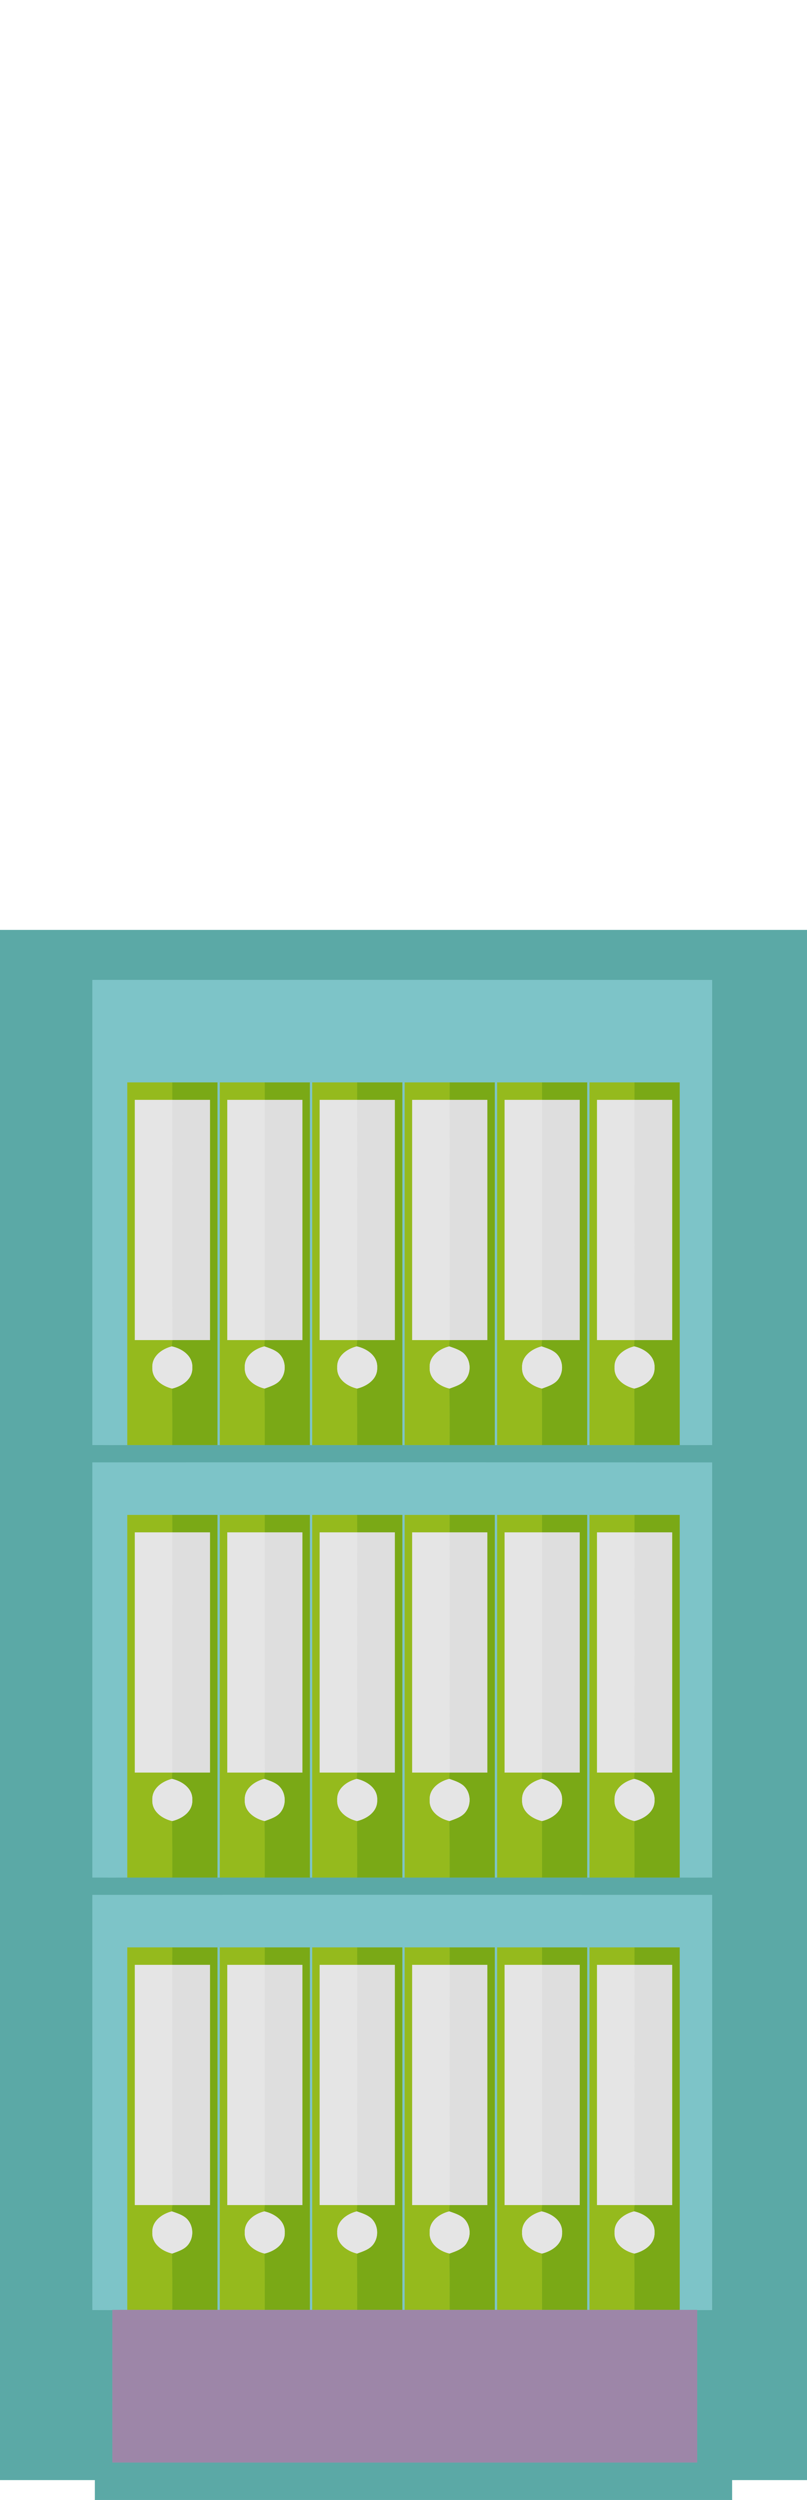 <?xml version="1.0" encoding="UTF-8" ?>
<!DOCTYPE svg PUBLIC "-//W3C//DTD SVG 1.1//EN" "http://www.w3.org/Graphics/SVG/1.1/DTD/svg11.dtd">
<svg width="323pt" height="1000pt" viewBox="0 0 323 1000" version="1.1" xmlns="http://www.w3.org/2000/svg">
<path fill="#5ba9a6" stroke="#5ba9a6" stroke-width="0.094" opacity="1.00" d=" M 0.00 372.00 C 107.67 372.00 215.33 372.00 323.00 372.00 L 323.00 992.00 C 313.00 992.00 303.00 992.00 293.00 992.00 C 293.00 994.66 293.00 997.32 293.00 1000.00 L 38.00 1000.00 C 38.00 997.32 38.00 994.66 38.00 992.00 C 25.33 992.00 12.67 992.00 0.00 992.00 L 0.00 372.00 M 37.01 392.01 C 36.99 454.00 36.99 515.99 37.01 577.98 C 41.68 578.01 46.34 578.02 51.00 578.00 C 57.00 578.00 62.99 578.00 68.99 578.00 C 74.99 578.00 81.00 578.00 87.00 578.00 L 88.00 578.00 C 94.00 578.00 99.99 578.00 105.99 578.00 C 111.99 578.00 118.00 578.00 124.00 578.00 L 125.00 578.00 C 131.00 578.00 137.00 578.00 143.00 578.00 C 149.00 578.00 155.00 578.00 161.00 578.00 L 162.00 578.00 C 168.00 578.00 174.00 578.00 180.00 578.00 C 186.00 578.00 192.00 578.00 198.00 578.00 L 199.00 578.00 C 205.00 578.00 211.00 578.00 217.00 578.00 C 223.00 578.00 229.00 578.00 235.00 578.00 L 236.00 578.00 C 241.99 578.00 247.99 578.00 253.98 578.00 C 259.99 578.00 265.99 577.99 272.00 578.00 C 276.33 578.02 280.66 578.01 284.99 577.98 C 285.00 515.99 285.01 454.00 284.99 392.02 C 202.33 391.99 119.67 391.99 37.01 392.01 M 37.02 585.01 C 36.98 640.33 37.00 695.66 37.01 750.98 C 41.67 751.01 46.34 751.02 51.00 751.00 C 57.00 751.00 63.00 751.00 69.00 751.00 C 75.00 751.00 81.00 751.00 87.00 751.00 L 88.00 750.99 C 94.00 751.00 100.00 751.00 106.01 751.00 C 112.00 751.00 118.00 751.00 124.00 751.00 L 125.00 751.00 C 131.00 751.00 137.00 751.00 143.00 751.00 C 149.00 751.00 155.00 751.00 161.00 751.00 L 162.00 751.00 C 168.00 751.00 174.00 751.00 180.00 751.00 C 186.00 751.00 192.00 751.00 198.00 751.00 L 199.00 751.00 C 205.00 751.00 211.00 751.00 217.00 751.00 C 223.00 751.00 229.00 751.00 235.00 751.00 L 236.00 751.00 C 242.00 751.00 248.00 751.00 254.00 751.00 C 260.00 751.00 266.00 750.99 272.00 751.00 C 276.33 751.02 280.66 751.01 284.99 750.98 C 285.01 695.66 285.01 640.34 284.99 585.02 C 202.33 584.98 119.67 584.99 37.02 585.01 M 37.01 758.01 C 36.99 813.34 36.99 868.67 37.02 923.99 C 39.68 923.99 42.35 924.00 45.01 924.01 C 44.98 944.34 45.00 964.66 45.01 984.99 C 123.00 985.01 201.00 985.00 278.99 984.99 C 279.00 964.66 279.01 944.33 278.99 924.00 C 280.98 923.99 282.98 923.99 284.98 924.00 C 285.02 868.67 285.01 813.34 284.99 758.01 C 202.33 757.99 119.67 757.99 37.01 758.01 Z" />
<path fill="#7dc4c8" stroke="#7dc4c8" stroke-width="0.094" opacity="1.00" d=" M 37.01 392.01 C 119.67 391.99 202.33 391.99 284.99 392.02 C 285.01 454.00 285.00 515.99 284.99 577.98 C 280.66 578.01 276.33 578.02 272.00 578.00 C 272.00 529.67 272.00 481.33 272.00 433.00 C 266.00 433.00 260.01 433.00 254.01 433.00 C 248.01 433.00 242.00 433.00 236.00 433.00 C 236.00 481.33 236.00 529.66 236.00 578.00 L 235.00 578.00 C 235.00 529.67 235.00 481.33 235.00 433.00 C 229.00 433.00 223.00 433.00 217.00 433.00 C 211.00 433.00 205.00 433.00 199.00 433.00 C 199.00 481.33 199.00 529.66 199.00 578.00 L 198.00 578.00 C 198.00 529.66 198.00 481.33 198.00 433.00 C 192.00 433.00 186.01 433.00 180.02 433.00 C 174.01 433.00 168.01 433.00 162.00 433.00 C 162.00 481.33 162.00 529.66 162.00 578.00 L 161.00 578.00 C 161.00 529.66 161.00 481.33 161.00 433.00 C 155.00 433.00 149.00 433.00 143.00 433.00 C 137.00 433.00 131.00 433.00 125.00 433.00 C 125.00 481.33 125.00 529.66 125.00 578.00 L 124.00 578.00 C 124.00 529.66 124.00 481.33 124.00 433.00 C 118.00 433.00 111.99 433.00 105.99 433.00 C 99.99 433.00 94.00 433.00 88.00 433.00 C 88.00 481.33 88.00 529.67 88.00 578.00 L 87.00 578.00 C 87.00 529.66 87.00 481.33 87.00 433.00 C 81.00 433.00 75.00 433.00 69.00 433.00 C 63.00 433.00 57.00 433.00 51.00 433.00 C 51.00 481.33 51.00 529.67 51.00 578.00 C 46.34 578.02 41.68 578.01 37.01 577.98 C 36.99 515.99 36.99 454.00 37.01 392.01 Z" />
<path fill="#95ba1d" stroke="#95ba1d" stroke-width="0.094" opacity="1.00" d=" M 51.00 433.00 C 57.00 433.00 63.00 433.00 69.00 433.00 C 69.00 435.33 69.00 437.66 69.00 440.00 C 64.00 440.00 59.00 440.00 54.00 440.00 C 54.00 472.00 54.00 504.00 54.00 536.00 C 59.02 536.00 64.03 536.00 69.05 536.00 C 68.98 536.65 68.84 537.94 68.78 538.59 C 64.84 539.60 60.77 542.50 61.01 547.02 C 60.79 551.57 64.93 554.46 68.91 555.40 C 69.03 562.93 69.02 570.47 68.99 578.00 C 62.99 578.00 57.00 578.00 51.00 578.00 C 51.00 529.67 51.00 481.33 51.00 433.00 Z" />
<path fill="#7aa916" stroke="#7aa916" stroke-width="0.094" opacity="1.00" d=" M 69.00 433.00 C 75.00 433.00 81.00 433.00 87.00 433.00 C 87.00 481.33 87.00 529.66 87.00 578.00 C 81.00 578.00 74.99 578.00 68.99 578.00 C 69.02 570.47 69.03 562.93 68.91 555.40 C 72.90 554.44 77.11 551.64 76.94 547.05 C 77.17 542.36 72.86 539.48 68.78 538.59 C 68.84 537.94 68.98 536.65 69.05 536.00 C 74.03 536.00 79.02 536.00 84.00 536.00 C 84.00 504.00 84.00 472.00 84.00 440.00 C 79.00 440.00 74.00 440.00 69.00 440.00 C 69.00 437.66 69.00 435.33 69.00 433.00 Z" />
<path fill="#95ba1d" stroke="#95ba1d" stroke-width="0.094" opacity="1.00" d=" M 88.00 433.00 C 94.00 433.00 99.99 433.00 105.99 433.00 C 106.00 435.33 106.00 437.66 106.01 440.00 C 101.01 440.00 96.00 440.00 91.00 440.00 C 91.00 472.00 91.00 504.00 91.00 536.00 C 96.00 536.00 101.00 536.00 106.01 536.00 C 105.96 536.65 105.87 537.94 105.83 538.59 C 101.87 539.56 97.79 542.46 98.01 546.99 C 97.77 551.56 101.92 554.46 105.91 555.40 C 106.03 562.93 106.02 570.46 105.99 578.00 C 99.99 578.00 94.00 578.00 88.00 578.00 C 88.00 529.67 88.00 481.33 88.00 433.00 Z" />
<path fill="#7aa916" stroke="#7aa916" stroke-width="0.094" opacity="1.00" d=" M 105.99 433.00 C 111.99 433.00 118.00 433.00 124.00 433.00 C 124.00 481.33 124.00 529.66 124.00 578.00 C 118.00 578.00 111.99 578.00 105.99 578.00 C 106.02 570.46 106.03 562.93 105.91 555.40 C 108.28 554.51 111.00 553.75 112.51 551.54 C 114.68 548.51 114.32 543.97 111.60 541.40 C 109.98 539.94 107.83 539.31 105.83 538.59 C 105.87 537.94 105.96 536.65 106.01 536.00 C 111.01 536.00 116.00 536.00 121.00 536.00 C 121.00 504.00 121.00 472.00 121.00 440.00 C 116.00 440.00 111.01 440.00 106.01 440.00 C 106.00 437.66 106.00 435.33 105.99 433.00 Z" />
<path fill="#95ba1d" stroke="#95ba1d" stroke-width="0.094" opacity="1.00" d=" M 125.00 433.00 C 131.00 433.00 137.00 433.00 143.00 433.00 C 142.99 435.33 142.99 437.66 142.99 440.00 C 137.99 440.00 133.00 440.00 128.00 440.00 C 128.00 472.00 128.00 504.00 128.00 536.00 C 133.01 536.00 138.03 536.00 143.04 536.00 C 142.98 536.65 142.86 537.94 142.80 538.59 C 138.88 539.59 134.80 542.44 135.01 546.96 C 134.75 551.54 138.91 554.48 142.93 555.40 C 143.02 562.93 143.01 570.46 143.00 578.00 C 137.00 578.00 131.00 578.00 125.00 578.00 C 125.00 529.66 125.00 481.33 125.00 433.00 Z" />
<path fill="#7aa916" stroke="#7aa916" stroke-width="0.094" opacity="1.00" d=" M 143.00 433.00 C 149.00 433.00 155.00 433.00 161.00 433.00 C 161.00 481.33 161.00 529.66 161.00 578.00 C 155.00 578.00 149.00 578.00 143.00 578.00 C 143.01 570.46 143.02 562.93 142.93 555.40 C 146.93 554.43 151.13 551.61 150.94 547.01 C 151.15 542.35 146.86 539.50 142.80 538.59 C 142.86 537.94 142.98 536.65 143.04 536.00 C 148.03 536.00 153.01 536.00 158.00 536.00 C 158.00 504.00 158.00 472.00 158.00 440.00 C 153.00 440.00 147.99 440.00 142.99 440.00 C 142.99 437.66 142.99 435.33 143.00 433.00 Z" />
<path fill="#95ba1d" stroke="#95ba1d" stroke-width="0.094" opacity="1.00" d=" M 162.00 433.00 C 168.01 433.00 174.01 433.00 180.02 433.00 C 180.00 435.33 180.00 437.66 179.99 440.00 C 174.99 440.00 169.99 440.00 165.00 440.00 C 165.00 472.00 165.00 504.00 165.00 536.00 C 170.01 536.00 175.02 536.00 180.03 536.00 C 179.98 536.65 179.87 537.94 179.82 538.59 C 175.87 539.58 171.78 542.47 172.01 547.01 C 171.78 551.57 175.93 554.46 179.92 555.40 C 180.03 562.93 180.02 570.46 180.00 578.00 C 174.00 578.00 168.00 578.00 162.00 578.00 C 162.00 529.66 162.00 481.33 162.00 433.00 Z" />
<path fill="#7aa916" stroke="#7aa916" stroke-width="0.094" opacity="1.00" d=" M 180.02 433.00 C 186.01 433.00 192.00 433.00 198.00 433.00 C 198.00 481.33 198.00 529.66 198.00 578.00 C 192.00 578.00 186.00 578.00 180.00 578.00 C 180.02 570.46 180.03 562.93 179.92 555.40 C 182.28 554.51 185.00 553.75 186.50 551.55 C 188.68 548.52 188.32 543.96 185.60 541.39 C 183.97 539.94 181.83 539.30 179.82 538.59 C 179.87 537.94 179.98 536.65 180.03 536.00 C 185.02 536.00 190.01 536.00 195.00 536.00 C 195.00 504.00 195.00 472.00 195.00 440.00 C 189.99 440.00 184.99 440.00 179.99 440.00 C 180.00 437.66 180.00 435.33 180.02 433.00 Z" />
<path fill="#95ba1d" stroke="#95ba1d" stroke-width="0.094" opacity="1.00" d=" M 199.00 433.00 C 205.00 433.00 211.00 433.00 217.00 433.00 C 217.00 435.33 217.00 437.66 217.00 440.00 C 212.00 440.00 207.00 440.00 202.00 440.00 C 202.00 472.00 202.00 504.00 202.00 536.00 C 207.00 536.00 212.01 536.00 217.01 536.00 C 216.96 536.65 216.84 537.94 216.79 538.59 C 212.85 539.59 208.79 542.48 209.01 546.99 C 208.77 551.56 212.92 554.46 216.92 555.40 C 217.03 562.93 217.01 570.47 217.00 578.00 C 211.00 578.00 205.00 578.00 199.00 578.00 C 199.00 529.66 199.00 481.33 199.00 433.00 Z" />
<path fill="#7aa916" stroke="#7aa916" stroke-width="0.094" opacity="1.00" d=" M 217.00 433.00 C 223.00 433.00 229.00 433.00 235.00 433.00 C 235.00 481.33 235.00 529.67 235.00 578.00 C 229.00 578.00 223.00 578.00 217.00 578.00 C 217.01 570.47 217.03 562.93 216.92 555.40 C 219.50 554.45 222.54 553.54 223.90 550.91 C 225.65 547.90 225.12 543.77 222.58 541.38 C 220.95 539.92 218.80 539.30 216.79 538.59 C 216.84 537.94 216.96 536.65 217.01 536.00 C 222.01 536.00 227.00 536.00 232.00 536.00 C 232.00 504.00 232.00 472.00 232.00 440.00 C 227.00 440.00 222.00 440.00 217.00 440.00 C 217.00 437.66 217.00 435.33 217.00 433.00 Z" />
<path fill="#95ba1d" stroke="#95ba1d" stroke-width="0.094" opacity="1.00" d=" M 236.00 433.00 C 242.00 433.00 248.01 433.00 254.01 433.00 C 254.00 435.33 253.99 437.66 253.99 440.00 C 248.99 440.00 243.99 440.00 239.00 440.00 C 239.00 472.00 239.00 504.00 239.00 536.00 C 244.00 536.00 249.01 536.00 254.02 536.00 C 253.97 536.65 253.88 537.94 253.83 538.59 C 249.88 539.57 245.79 542.46 246.01 546.99 C 245.76 551.55 249.92 554.46 253.91 555.40 C 254.03 562.93 254.02 570.47 253.98 578.00 C 247.99 578.00 241.99 578.00 236.00 578.00 C 236.00 529.66 236.00 481.33 236.00 433.00 Z" />
<path fill="#7aa916" stroke="#7aa916" stroke-width="0.094" opacity="1.00" d=" M 254.01 433.00 C 260.01 433.00 266.00 433.00 272.00 433.00 C 272.00 481.33 272.00 529.67 272.00 578.00 C 265.99 577.99 259.99 578.00 253.98 578.00 C 254.02 570.47 254.03 562.93 253.91 555.40 C 257.91 554.44 262.12 551.63 261.94 547.02 C 262.15 542.37 257.88 539.51 253.83 538.59 C 253.88 537.94 253.97 536.65 254.02 536.00 C 259.01 536.00 264.01 535.99 269.00 536.00 C 269.00 504.00 269.00 472.00 269.00 440.00 C 264.00 440.00 258.99 440.00 253.99 440.00 C 253.99 437.66 254.00 435.33 254.01 433.00 Z" />
<path fill="#e5e5e5" stroke="#e5e5e5" stroke-width="0.094" opacity="1.00" d=" M 54.00 440.00 C 59.00 440.00 64.00 440.00 69.00 440.00 C 69.05 472.00 68.91 504.00 69.05 536.00 C 64.03 536.00 59.02 536.00 54.00 536.00 C 54.00 504.00 54.00 472.00 54.00 440.00 Z" />
<path fill="#dedede" stroke="#dedede" stroke-width="0.094" opacity="1.00" d=" M 69.00 440.00 C 74.00 440.00 79.00 440.00 84.00 440.00 C 84.00 472.00 84.00 504.00 84.00 536.00 C 79.02 536.00 74.03 536.00 69.05 536.00 C 68.91 504.00 69.05 472.00 69.00 440.00 Z" />
<path fill="#e5e5e5" stroke="#e5e5e5" stroke-width="0.094" opacity="1.00" d=" M 91.00 440.00 C 96.00 440.00 101.01 440.00 106.01 440.00 C 106.02 472.00 106.01 504.00 106.01 536.00 C 101.00 536.00 96.00 536.00 91.00 536.00 C 91.00 504.00 91.00 472.00 91.00 440.00 Z" />
<path fill="#dedede" stroke="#dedede" stroke-width="0.094" opacity="1.00" d=" M 106.01 440.00 C 111.01 440.00 116.00 440.00 121.00 440.00 C 121.00 472.00 121.00 504.00 121.00 536.00 C 116.00 536.00 111.01 536.00 106.01 536.00 C 106.01 504.00 106.02 472.00 106.01 440.00 Z" />
<path fill="#e5e5e5" stroke="#e5e5e5" stroke-width="0.094" opacity="1.00" d=" M 128.00 440.00 C 133.00 440.00 137.99 440.00 142.99 440.00 C 143.05 472.00 142.94 504.00 143.04 536.00 C 138.03 536.00 133.01 536.00 128.00 536.00 C 128.00 504.00 128.00 472.00 128.00 440.00 Z" />
<path fill="#dedede" stroke="#dedede" stroke-width="0.094" opacity="1.00" d=" M 142.99 440.00 C 147.99 440.00 153.00 440.00 158.00 440.00 C 158.00 472.00 158.00 504.00 158.00 536.00 C 153.01 536.00 148.03 536.00 143.04 536.00 C 142.94 504.00 143.05 472.00 142.99 440.00 Z" />
<path fill="#e5e5e5" stroke="#e5e5e5" stroke-width="0.094" opacity="1.00" d=" M 165.00 440.00 C 169.99 440.00 174.99 440.00 179.99 440.00 C 180.03 472.00 179.95 504.00 180.03 536.00 C 175.02 536.00 170.01 536.00 165.00 536.00 C 165.00 504.00 165.00 472.00 165.00 440.00 Z" />
<path fill="#dedede" stroke="#dedede" stroke-width="0.094" opacity="1.00" d=" M 179.99 440.00 C 184.99 440.00 189.99 440.00 195.00 440.00 C 195.00 472.00 195.00 504.00 195.00 536.00 C 190.01 536.00 185.02 536.00 180.03 536.00 C 179.95 504.00 180.03 472.00 179.99 440.00 Z" />
<path fill="#e5e5e5" stroke="#e5e5e5" stroke-width="0.094" opacity="1.00" d=" M 202.00 440.00 C 207.00 440.00 212.00 440.00 217.00 440.00 C 217.01 472.00 216.96 504.00 217.01 536.00 C 212.01 536.00 207.00 536.00 202.00 536.00 C 202.00 504.00 202.00 472.00 202.00 440.00 Z" />
<path fill="#dedede" stroke="#dedede" stroke-width="0.094" opacity="1.00" d=" M 217.00 440.00 C 222.00 440.00 227.00 440.00 232.00 440.00 C 232.00 472.00 232.00 504.00 232.00 536.00 C 227.00 536.00 222.01 536.00 217.01 536.00 C 216.96 504.00 217.01 472.00 217.00 440.00 Z" />
<path fill="#e5e5e5" stroke="#e5e5e5" stroke-width="0.094" opacity="1.00" d=" M 239.00 440.00 C 243.99 440.00 248.99 440.00 253.99 440.00 C 254.00 472.00 253.99 504.00 254.02 536.00 C 249.01 536.00 244.00 536.00 239.00 536.00 C 239.00 504.00 239.00 472.00 239.00 440.00 Z" />
<path fill="#dedede" stroke="#dedede" stroke-width="0.094" opacity="1.00" d=" M 253.99 440.00 C 258.99 440.00 264.00 440.00 269.00 440.00 C 269.00 472.00 269.00 504.00 269.00 536.00 C 264.01 535.99 259.01 536.00 254.02 536.00 C 253.99 504.00 254.00 472.00 253.99 440.00 Z" />
<path fill="#e5e5e5" stroke="#e5e5e5" stroke-width="0.094" opacity="1.00" d=" M 61.01 547.02 C 60.77 542.50 64.84 539.60 68.78 538.59 C 72.86 539.48 77.17 542.36 76.94 547.05 C 77.11 551.64 72.90 554.44 68.91 555.40 C 64.93 554.46 60.79 551.57 61.01 547.02 Z" />
<path fill="#e5e5e5" stroke="#e5e5e5" stroke-width="0.094" opacity="1.00" d=" M 98.01 546.99 C 97.79 542.46 101.87 539.56 105.83 538.59 C 107.83 539.31 109.98 539.94 111.60 541.40 C 114.32 543.97 114.68 548.51 112.51 551.54 C 111.00 553.75 108.28 554.51 105.91 555.40 C 101.92 554.46 97.77 551.56 98.01 546.99 Z" />
<path fill="#e5e5e5" stroke="#e5e5e5" stroke-width="0.094" opacity="1.00" d=" M 135.01 546.96 C 134.80 542.44 138.88 539.59 142.80 538.59 C 146.86 539.50 151.15 542.35 150.94 547.01 C 151.13 551.61 146.93 554.43 142.93 555.40 C 138.91 554.48 134.75 551.54 135.01 546.96 Z" />
<path fill="#e5e5e5" stroke="#e5e5e5" stroke-width="0.094" opacity="1.00" d=" M 172.01 547.01 C 171.78 542.47 175.87 539.58 179.82 538.59 C 181.83 539.30 183.97 539.94 185.60 541.39 C 188.32 543.96 188.68 548.52 186.50 551.55 C 185.00 553.75 182.28 554.51 179.92 555.40 C 175.93 554.46 171.78 551.57 172.01 547.01 Z" />
<path fill="#e5e5e5" stroke="#e5e5e5" stroke-width="0.094" opacity="1.00" d=" M 209.01 546.99 C 208.79 542.48 212.85 539.59 216.79 538.59 C 218.80 539.30 220.95 539.92 222.58 541.38 C 225.12 543.77 225.65 547.90 223.90 550.91 C 222.54 553.54 219.50 554.45 216.92 555.40 C 212.92 554.46 208.77 551.56 209.01 546.99 Z" />
<path fill="#e5e5e5" stroke="#e5e5e5" stroke-width="0.094" opacity="1.00" d=" M 246.01 546.99 C 245.79 542.46 249.88 539.57 253.83 538.59 C 257.88 539.51 262.15 542.37 261.94 547.02 C 262.12 551.63 257.91 554.44 253.91 555.40 C 249.92 554.46 245.76 551.55 246.01 546.99 Z" />
<path fill="#7dc4c8" stroke="#7dc4c8" stroke-width="0.094" opacity="1.00" d=" M 37.02 585.01 C 119.67 584.99 202.33 584.98 284.99 585.02 C 285.01 640.34 285.01 695.66 284.99 750.98 C 280.66 751.01 276.33 751.02 272.00 751.00 C 272.00 702.67 272.00 654.33 272.00 606.00 C 266.00 606.00 260.01 606.00 254.01 606.00 C 248.01 606.00 242.00 606.00 236.00 606.00 C 236.00 654.33 236.00 702.66 236.00 751.00 L 235.00 751.00 C 235.00 702.66 235.00 654.33 235.00 606.00 C 229.00 606.00 223.00 606.00 217.01 606.00 C 211.00 606.00 205.00 606.00 199.00 606.00 C 199.00 654.33 199.00 702.66 199.00 751.00 L 198.00 751.00 C 198.00 702.66 198.00 654.33 198.00 606.00 C 192.00 606.00 186.00 606.00 180.00 606.00 C 174.00 606.00 168.00 606.00 162.00 606.00 C 162.00 654.33 162.00 702.66 162.00 751.00 L 161.00 751.00 C 161.00 702.66 161.00 654.33 161.00 606.00 C 155.00 606.00 148.99 606.00 142.99 606.00 C 136.99 606.00 131.00 606.00 125.00 606.00 C 125.00 654.33 125.00 702.66 125.00 751.00 L 124.00 751.00 C 124.00 702.66 124.00 654.33 124.00 606.00 C 118.00 606.00 111.99 606.00 105.99 606.00 C 99.99 606.00 94.00 606.00 88.00 606.00 C 88.00 654.33 88.00 702.66 88.00 750.99 L 87.00 751.00 C 87.00 702.67 87.00 654.33 87.00 606.00 C 81.00 606.00 75.00 606.00 69.00 606.00 C 63.00 606.00 57.00 606.00 51.00 606.00 C 51.00 654.33 51.00 702.67 51.00 751.00 C 46.34 751.02 41.67 751.01 37.01 750.98 C 37.00 695.66 36.98 640.33 37.02 585.01 Z" />
<path fill="#95ba1d" stroke="#95ba1d" stroke-width="0.094" opacity="1.00" d=" M 51.00 606.00 C 57.00 606.00 63.00 606.00 69.00 606.00 C 69.00 608.33 69.01 610.66 69.01 613.00 C 64.01 613.00 59.00 613.00 54.00 613.00 C 54.00 645.00 54.00 677.00 54.00 709.00 C 59.00 708.99 64.00 709.00 69.00 709.00 C 68.96 709.65 68.88 710.95 68.84 711.59 C 64.89 712.56 60.79 715.45 61.01 719.98 C 60.77 724.56 64.92 727.47 68.93 728.40 C 69.03 735.93 69.01 743.46 69.00 751.00 C 63.00 751.00 57.00 751.00 51.00 751.00 C 51.00 702.67 51.00 654.33 51.00 606.00 Z" />
<path fill="#7aa916" stroke="#7aa916" stroke-width="0.094" opacity="1.00" d=" M 69.00 606.00 C 75.00 606.00 81.00 606.00 87.00 606.00 C 87.00 654.33 87.00 702.67 87.00 751.00 C 81.00 751.00 75.00 751.00 69.00 751.00 C 69.01 743.46 69.03 735.93 68.93 728.40 C 72.92 727.43 77.12 724.62 76.94 720.02 C 77.15 715.37 72.89 712.51 68.84 711.59 C 68.88 710.95 68.96 709.65 69.00 709.00 C 74.00 709.00 79.00 708.99 84.00 709.00 C 84.00 677.00 84.00 645.00 84.00 613.00 C 79.00 613.00 74.01 613.00 69.01 613.00 C 69.01 610.66 69.00 608.33 69.00 606.00 Z" />
<path fill="#95ba1d" stroke="#95ba1d" stroke-width="0.094" opacity="1.00" d=" M 88.00 606.00 C 94.00 606.00 99.99 606.00 105.99 606.00 C 105.99 608.33 106.00 610.66 106.00 613.00 C 101.00 612.99 96.00 613.00 91.00 613.00 C 91.00 645.00 91.00 677.00 91.00 709.00 C 96.01 708.99 101.02 709.00 106.04 709.00 C 105.98 709.65 105.86 710.94 105.80 711.59 C 101.84 712.59 97.76 715.50 98.01 720.04 C 97.80 724.59 101.94 727.47 105.92 728.40 C 106.03 735.93 106.02 743.46 106.01 751.00 C 100.00 751.00 94.00 751.00 88.00 750.99 C 88.00 702.66 88.00 654.33 88.00 606.00 Z" />
<path fill="#7aa916" stroke="#7aa916" stroke-width="0.094" opacity="1.00" d=" M 105.99 606.00 C 111.99 606.00 118.00 606.00 124.00 606.00 C 124.00 654.33 124.00 702.66 124.00 751.00 C 118.00 751.00 112.00 751.00 106.01 751.00 C 106.02 743.46 106.03 735.93 105.92 728.40 C 108.28 727.51 110.99 726.75 112.50 724.56 C 114.69 721.51 114.32 716.94 111.57 714.37 C 109.95 712.92 107.80 712.29 105.80 711.59 C 105.86 710.94 105.98 709.65 106.04 709.00 C 111.02 709.00 116.01 708.99 121.00 709.00 C 121.00 677.00 121.00 645.00 121.00 613.00 C 116.00 613.00 111.00 613.00 106.00 613.00 C 106.00 610.66 105.99 608.33 105.99 606.00 Z" />
<path fill="#95ba1d" stroke="#95ba1d" stroke-width="0.094" opacity="1.00" d=" M 125.00 606.00 C 131.00 606.00 136.99 606.00 142.99 606.00 C 143.00 608.33 143.00 610.66 143.01 613.00 C 138.01 613.00 133.00 613.00 128.00 613.00 C 128.00 645.00 128.00 677.00 128.00 709.00 C 133.00 708.99 138.00 709.00 143.01 709.00 C 142.96 709.65 142.86 710.94 142.81 711.59 C 138.86 712.57 134.78 715.47 135.01 720.00 C 134.77 724.57 138.93 727.46 142.92 728.40 C 143.03 735.93 143.01 743.46 143.00 751.00 C 137.00 751.00 131.00 751.00 125.00 751.00 C 125.00 702.66 125.00 654.33 125.00 606.00 Z" />
<path fill="#7aa916" stroke="#7aa916" stroke-width="0.094" opacity="1.00" d=" M 142.99 606.00 C 148.99 606.00 155.00 606.00 161.00 606.00 C 161.00 654.33 161.00 702.66 161.00 751.00 C 155.00 751.00 149.00 751.00 143.00 751.00 C 143.01 743.46 143.03 735.93 142.92 728.40 C 146.91 727.43 151.10 724.64 150.94 720.05 C 151.17 715.37 146.88 712.51 142.81 711.59 C 142.86 710.94 142.96 709.65 143.01 709.00 C 148.00 709.00 153.00 708.99 158.00 709.00 C 158.00 677.00 158.00 645.00 158.00 613.00 C 153.00 613.00 148.01 613.00 143.01 613.00 C 143.00 610.66 143.00 608.33 142.99 606.00 Z" />
<path fill="#95ba1d" stroke="#95ba1d" stroke-width="0.094" opacity="1.00" d=" M 162.00 606.00 C 168.00 606.00 174.00 606.00 180.00 606.00 C 180.00 608.33 180.00 610.66 179.99 613.00 C 174.99 613.00 170.00 613.00 165.00 613.00 C 165.00 645.00 165.00 677.00 165.00 709.00 C 170.00 708.99 175.01 709.00 180.02 709.00 C 179.97 709.65 179.88 710.95 179.83 711.59 C 175.87 712.57 171.76 715.48 172.01 720.03 C 171.79 724.58 175.94 727.47 179.92 728.40 C 180.02 735.93 180.01 743.46 180.00 751.00 C 174.00 751.00 168.00 751.00 162.00 751.00 C 162.00 702.66 162.00 654.33 162.00 606.00 Z" />
<path fill="#7aa916" stroke="#7aa916" stroke-width="0.094" opacity="1.00" d=" M 180.00 606.00 C 186.00 606.00 192.00 606.00 198.00 606.00 C 198.00 654.33 198.00 702.66 198.00 751.00 C 192.00 751.00 186.00 751.00 180.00 751.00 C 180.01 743.46 180.02 735.93 179.92 728.40 C 182.28 727.51 184.99 726.75 186.49 724.56 C 188.68 721.53 188.33 716.98 185.61 714.40 C 183.98 712.95 181.84 712.30 179.83 711.59 C 179.88 710.95 179.97 709.65 180.02 709.00 C 185.01 709.00 190.00 708.99 195.00 709.00 C 195.00 677.00 195.00 645.00 195.00 613.00 C 190.00 613.00 185.00 613.00 179.99 613.00 C 180.00 610.66 180.00 608.33 180.00 606.00 Z" />
<path fill="#95ba1d" stroke="#95ba1d" stroke-width="0.094" opacity="1.00" d=" M 199.00 606.00 C 205.00 606.00 211.00 606.00 217.01 606.00 C 217.00 608.33 216.99 610.66 216.99 613.00 C 211.99 613.00 207.00 613.00 202.00 613.00 C 202.00 645.00 202.00 677.00 202.00 709.00 C 207.01 708.99 212.02 709.00 217.03 709.00 C 216.97 709.65 216.85 710.94 216.80 711.59 C 212.86 712.59 208.78 715.47 209.01 719.99 C 208.77 724.58 212.93 727.47 216.94 728.40 C 217.02 735.93 217.00 743.46 217.00 751.00 C 211.00 751.00 205.00 751.00 199.00 751.00 C 199.00 702.66 199.00 654.33 199.00 606.00 Z" />
<path fill="#7aa916" stroke="#7aa916" stroke-width="0.094" opacity="1.00" d=" M 217.01 606.00 C 223.00 606.00 229.00 606.00 235.00 606.00 C 235.00 654.33 235.00 702.66 235.00 751.00 C 229.00 751.00 223.00 751.00 217.00 751.00 C 217.00 743.46 217.02 735.93 216.94 728.40 C 220.93 727.43 225.11 724.61 224.94 720.03 C 225.16 715.36 220.87 712.49 216.80 711.59 C 216.85 710.94 216.97 709.65 217.03 709.00 C 222.02 709.00 227.01 708.99 232.00 709.00 C 232.00 677.00 232.00 645.00 232.00 613.00 C 227.00 613.00 221.99 612.99 216.99 613.00 C 216.99 610.66 217.00 608.33 217.01 606.00 Z" />
<path fill="#95ba1d" stroke="#95ba1d" stroke-width="0.094" opacity="1.00" d=" M 236.00 606.00 C 242.00 606.00 248.01 606.00 254.01 606.00 C 254.01 608.33 254.01 610.66 254.01 613.00 C 249.00 613.00 244.00 613.00 239.00 613.00 C 239.00 645.00 239.00 677.00 239.00 709.00 C 244.01 708.99 249.02 709.00 254.04 709.00 C 253.99 709.65 253.89 710.95 253.84 711.59 C 249.91 712.56 245.82 715.41 246.01 719.92 C 245.73 724.53 249.90 727.46 253.93 728.40 C 254.02 735.93 254.01 743.46 254.00 751.00 C 248.00 751.00 242.00 751.00 236.00 751.00 C 236.00 702.66 236.00 654.33 236.00 606.00 Z" />
<path fill="#7aa916" stroke="#7aa916" stroke-width="0.094" opacity="1.00" d=" M 254.01 606.00 C 260.01 606.00 266.00 606.00 272.00 606.00 C 272.00 654.33 272.00 702.67 272.00 751.00 C 266.00 750.99 260.00 751.00 254.00 751.00 C 254.01 743.46 254.02 735.93 253.93 728.40 C 257.92 727.44 262.11 724.62 261.94 720.04 C 262.16 715.38 257.89 712.51 253.84 711.59 C 253.89 710.95 253.99 709.65 254.04 709.00 C 259.02 709.00 264.01 708.99 269.00 709.00 C 269.00 677.00 269.00 645.00 269.00 613.00 C 264.00 613.00 259.00 613.00 254.01 613.00 C 254.01 610.66 254.01 608.33 254.01 606.00 Z" />
<path fill="#e5e5e5" stroke="#e5e5e5" stroke-width="0.094" opacity="1.00" d=" M 54.00 613.00 C 59.00 613.00 64.01 613.00 69.01 613.00 C 68.99 645.00 69.02 677.00 69.00 709.00 C 64.00 709.00 59.00 708.99 54.00 709.00 C 54.00 677.00 54.00 645.00 54.00 613.00 Z" />
<path fill="#dedede" stroke="#dedede" stroke-width="0.094" opacity="1.00" d=" M 69.01 613.00 C 74.01 613.00 79.00 613.00 84.00 613.00 C 84.00 645.00 84.00 677.00 84.00 709.00 C 79.00 708.99 74.00 709.00 69.00 709.00 C 69.02 677.00 68.99 645.00 69.01 613.00 Z" />
<path fill="#e5e5e5" stroke="#e5e5e5" stroke-width="0.094" opacity="1.00" d=" M 91.00 613.00 C 96.00 613.00 101.00 612.99 106.00 613.00 C 106.04 645.00 105.93 677.00 106.04 709.00 C 101.02 709.00 96.01 708.99 91.00 709.00 C 91.00 677.00 91.00 645.00 91.00 613.00 Z" />
<path fill="#dedede" stroke="#dedede" stroke-width="0.094" opacity="1.00" d=" M 106.00 613.00 C 111.00 613.00 116.00 613.00 121.00 613.00 C 121.00 645.00 121.00 677.00 121.00 709.00 C 116.01 708.99 111.02 709.00 106.04 709.00 C 105.93 677.00 106.04 645.00 106.00 613.00 Z" />
<path fill="#e5e5e5" stroke="#e5e5e5" stroke-width="0.094" opacity="1.00" d=" M 128.00 613.00 C 133.00 613.00 138.01 613.00 143.01 613.00 C 143.00 645.00 142.98 677.00 143.01 709.00 C 138.00 709.00 133.00 708.99 128.00 709.00 C 128.00 677.00 128.00 645.00 128.00 613.00 Z" />
<path fill="#dedede" stroke="#dedede" stroke-width="0.094" opacity="1.00" d=" M 143.01 613.00 C 148.01 613.00 153.00 613.00 158.00 613.00 C 158.00 645.00 158.00 677.00 158.00 709.00 C 153.00 708.99 148.00 709.00 143.01 709.00 C 142.98 677.00 143.00 645.00 143.01 613.00 Z" />
<path fill="#e5e5e5" stroke="#e5e5e5" stroke-width="0.094" opacity="1.00" d=" M 165.00 613.00 C 170.00 613.00 174.99 613.00 179.99 613.00 C 180.06 645.00 179.95 677.00 180.02 709.00 C 175.01 709.00 170.00 708.99 165.00 709.00 C 165.00 677.00 165.00 645.00 165.00 613.00 Z" />
<path fill="#dedede" stroke="#dedede" stroke-width="0.094" opacity="1.00" d=" M 179.99 613.00 C 185.00 613.00 190.00 613.00 195.00 613.00 C 195.00 645.00 195.00 677.00 195.00 709.00 C 190.00 708.99 185.01 709.00 180.02 709.00 C 179.95 677.00 180.06 645.00 179.99 613.00 Z" />
<path fill="#e5e5e5" stroke="#e5e5e5" stroke-width="0.094" opacity="1.00" d=" M 202.00 613.00 C 207.00 613.00 211.99 613.00 216.99 613.00 C 217.06 645.00 216.93 677.00 217.03 709.00 C 212.02 709.00 207.01 708.99 202.00 709.00 C 202.00 677.00 202.00 645.00 202.00 613.00 Z" />
<path fill="#dedede" stroke="#dedede" stroke-width="0.094" opacity="1.00" d=" M 216.99 613.00 C 221.99 612.99 227.00 613.00 232.00 613.00 C 232.00 645.00 232.00 677.00 232.00 709.00 C 227.01 708.99 222.02 709.00 217.03 709.00 C 216.93 677.00 217.06 645.00 216.99 613.00 Z" />
<path fill="#e5e5e5" stroke="#e5e5e5" stroke-width="0.094" opacity="1.00" d=" M 239.00 613.00 C 244.00 613.00 249.00 613.00 254.01 613.00 C 254.00 645.00 253.97 677.00 254.04 709.00 C 249.02 709.00 244.01 708.99 239.00 709.00 C 239.00 677.00 239.00 645.00 239.00 613.00 Z" />
<path fill="#dedede" stroke="#dedede" stroke-width="0.094" opacity="1.00" d=" M 254.01 613.00 C 259.00 613.00 264.00 613.00 269.00 613.00 C 269.00 645.00 269.00 677.00 269.00 709.00 C 264.01 708.99 259.02 709.00 254.04 709.00 C 253.97 677.00 254.00 645.00 254.01 613.00 Z" />
<path fill="#e5e5e5" stroke="#e5e5e5" stroke-width="0.094" opacity="1.00" d=" M 61.01 719.98 C 60.79 715.45 64.89 712.56 68.84 711.59 C 72.89 712.51 77.15 715.37 76.94 720.02 C 77.12 724.62 72.92 727.43 68.93 728.40 C 64.92 727.47 60.77 724.56 61.01 719.98 Z" />
<path fill="#e5e5e5" stroke="#e5e5e5" stroke-width="0.094" opacity="1.00" d=" M 98.01 720.04 C 97.76 715.50 101.84 712.59 105.80 711.59 C 107.80 712.29 109.95 712.92 111.57 714.37 C 114.32 716.94 114.69 721.51 112.50 724.56 C 110.99 726.75 108.28 727.51 105.92 728.40 C 101.94 727.47 97.80 724.59 98.01 720.04 Z" />
<path fill="#e5e5e5" stroke="#e5e5e5" stroke-width="0.094" opacity="1.00" d=" M 135.01 720.00 C 134.78 715.47 138.86 712.57 142.81 711.59 C 146.88 712.51 151.17 715.37 150.94 720.05 C 151.10 724.64 146.91 727.43 142.92 728.40 C 138.93 727.46 134.77 724.57 135.01 720.00 Z" />
<path fill="#e5e5e5" stroke="#e5e5e5" stroke-width="0.094" opacity="1.00" d=" M 172.01 720.03 C 171.76 715.48 175.87 712.57 179.83 711.59 C 181.84 712.30 183.98 712.95 185.61 714.40 C 188.33 716.98 188.68 721.53 186.49 724.56 C 184.99 726.75 182.28 727.51 179.92 728.40 C 175.94 727.47 171.79 724.58 172.01 720.03 Z" />
<path fill="#e5e5e5" stroke="#e5e5e5" stroke-width="0.094" opacity="1.00" d=" M 209.01 719.99 C 208.78 715.47 212.86 712.59 216.80 711.59 C 220.87 712.49 225.16 715.36 224.94 720.03 C 225.11 724.61 220.93 727.43 216.94 728.40 C 212.93 727.47 208.77 724.58 209.01 719.99 Z" />
<path fill="#e5e5e5" stroke="#e5e5e5" stroke-width="0.094" opacity="1.00" d=" M 246.01 719.92 C 245.82 715.41 249.91 712.56 253.84 711.59 C 257.89 712.51 262.16 715.38 261.94 720.04 C 262.11 724.62 257.92 727.44 253.93 728.40 C 249.90 727.46 245.73 724.53 246.01 719.92 Z" />
<path fill="#7dc4c8" stroke="#7dc4c8" stroke-width="0.094" opacity="1.00" d=" M 37.01 758.01 C 119.67 757.99 202.33 757.99 284.99 758.01 C 285.01 813.34 285.02 868.67 284.98 924.00 C 282.98 923.99 280.98 923.99 278.99 924.00 C 276.66 924.00 274.33 924.00 272.00 924.00 C 272.00 875.67 272.00 827.33 272.00 779.00 C 266.00 779.00 260.00 779.00 254.01 779.00 C 248.00 779.00 242.00 779.00 236.00 779.00 C 236.00 827.33 236.00 875.67 236.00 924.00 L 235.00 924.00 C 235.00 875.67 235.00 827.33 235.00 779.00 C 229.00 779.00 223.00 779.00 217.01 779.00 C 211.01 779.00 205.00 779.00 199.00 779.00 C 199.00 827.33 199.00 875.67 199.00 924.00 L 198.00 924.00 C 198.00 875.67 198.00 827.33 198.00 779.00 C 192.00 779.00 186.00 779.00 180.00 779.00 C 174.00 779.00 168.00 779.00 162.00 779.00 C 162.00 827.33 162.00 875.67 162.00 924.00 L 161.00 924.00 C 161.00 875.67 161.00 827.33 161.00 779.00 C 155.00 779.00 149.00 779.00 143.00 779.00 C 137.00 779.00 131.00 779.00 125.00 779.00 C 125.00 827.33 125.00 875.67 125.00 924.00 L 124.00 924.00 C 124.00 875.67 124.00 827.33 124.00 779.00 C 118.00 779.00 112.00 779.00 105.99 779.00 C 100.00 779.00 94.00 779.00 88.00 779.00 C 88.00 827.33 88.00 875.67 88.00 924.00 L 87.00 924.00 C 87.00 875.67 87.00 827.33 87.00 779.00 C 81.00 779.00 75.00 779.00 69.01 779.00 C 63.00 779.00 57.00 779.00 51.00 779.00 C 51.00 827.33 51.00 875.67 51.00 924.00 C 49.00 923.99 47.01 924.00 45.01 924.01 C 42.35 924.00 39.68 923.99 37.02 923.99 C 36.99 868.67 36.99 813.34 37.01 758.01 Z" />
<path fill="#95ba1d" stroke="#95ba1d" stroke-width="0.094" opacity="1.00" d=" M 51.00 779.00 C 57.00 779.00 63.00 779.00 69.01 779.00 C 69.00 781.33 68.99 783.66 68.99 786.00 C 63.99 785.99 58.99 786.00 54.00 786.00 C 54.00 818.00 54.00 850.00 54.00 882.00 C 59.01 881.99 64.02 882.00 69.03 882.00 C 68.97 882.65 68.85 883.94 68.79 884.59 C 64.86 885.59 60.78 888.47 61.01 893.00 C 60.77 897.56 64.93 900.47 68.92 901.40 C 69.03 908.93 69.02 916.46 69.00 924.00 C 63.00 924.00 57.00 923.99 51.00 924.00 C 51.00 875.67 51.00 827.33 51.00 779.00 Z" />
<path fill="#7aa916" stroke="#7aa916" stroke-width="0.094" opacity="1.00" d=" M 69.01 779.00 C 75.00 779.00 81.00 779.00 87.00 779.00 C 87.00 827.33 87.00 875.67 87.00 924.00 C 81.00 924.00 75.00 924.00 69.00 924.00 C 69.02 916.46 69.03 908.93 68.92 901.40 C 71.29 900.51 74.01 899.74 75.51 897.54 C 77.68 894.51 77.32 889.96 74.60 887.40 C 72.97 885.93 70.81 885.30 68.79 884.59 C 68.85 883.94 68.97 882.65 69.03 882.00 C 74.02 882.00 79.01 881.99 84.00 882.00 C 84.00 850.00 84.00 818.00 84.00 786.00 C 79.00 786.00 73.99 785.99 68.99 786.00 C 68.99 783.66 69.00 781.33 69.01 779.00 Z" />
<path fill="#95ba1d" stroke="#95ba1d" stroke-width="0.094" opacity="1.00" d=" M 88.00 779.00 C 94.00 779.00 100.00 779.00 105.99 779.00 C 106.00 781.33 106.00 783.66 106.01 786.00 C 101.00 785.99 96.00 786.00 91.00 786.00 C 91.00 818.00 91.00 850.00 91.00 882.00 C 96.01 881.99 101.02 882.00 106.04 882.00 C 105.98 882.65 105.87 883.95 105.82 884.59 C 101.87 885.57 97.79 888.47 98.01 892.99 C 97.77 897.56 101.92 900.46 105.92 901.40 C 106.03 908.93 106.02 916.46 105.99 924.00 C 100.00 924.00 94.00 924.00 88.00 924.00 C 88.00 875.67 88.00 827.33 88.00 779.00 Z" />
<path fill="#7aa916" stroke="#7aa916" stroke-width="0.094" opacity="1.00" d=" M 105.99 779.00 C 112.00 779.00 118.00 779.00 124.00 779.00 C 124.00 827.33 124.00 875.67 124.00 924.00 C 118.00 924.00 112.00 924.00 105.99 924.00 C 106.02 916.46 106.03 908.93 105.92 901.40 C 109.92 900.44 114.13 897.62 113.94 893.01 C 114.15 888.35 109.87 885.51 105.82 884.59 C 105.87 883.95 105.98 882.65 106.04 882.00 C 111.02 882.00 116.01 881.99 121.00 882.00 C 121.00 850.00 121.00 818.00 121.00 786.00 C 116.00 786.00 111.00 785.99 106.01 786.00 C 106.00 783.66 106.00 781.33 105.99 779.00 Z" />
<path fill="#95ba1d" stroke="#95ba1d" stroke-width="0.094" opacity="1.00" d=" M 125.00 779.00 C 131.00 779.00 137.00 779.00 143.00 779.00 C 143.00 781.33 143.00 783.66 143.01 786.00 C 138.01 785.99 133.00 786.00 128.00 786.00 C 128.00 818.00 128.00 850.00 128.00 882.00 C 133.01 881.99 138.01 882.00 143.02 882.00 C 142.97 882.65 142.86 883.94 142.81 884.59 C 138.85 885.58 134.76 888.50 135.01 893.04 C 134.80 897.59 138.95 900.47 142.92 901.40 C 143.03 908.93 143.01 916.46 143.00 924.00 C 137.00 924.00 131.00 924.00 125.00 924.00 C 125.00 875.67 125.00 827.33 125.00 779.00 Z" />
<path fill="#7aa916" stroke="#7aa916" stroke-width="0.094" opacity="1.00" d=" M 143.00 779.00 C 149.00 779.00 155.00 779.00 161.00 779.00 C 161.00 827.33 161.00 875.67 161.00 924.00 C 155.00 924.00 149.00 924.00 143.00 924.00 C 143.01 916.46 143.03 908.93 142.92 901.40 C 145.30 900.51 148.03 899.73 149.53 897.51 C 151.68 894.47 151.31 889.95 148.60 887.39 C 146.97 885.93 144.82 885.30 142.81 884.59 C 142.86 883.94 142.97 882.65 143.02 882.00 C 148.01 882.00 153.01 881.99 158.00 882.00 C 158.00 850.00 158.00 818.00 158.00 786.00 C 153.00 786.00 148.01 785.99 143.01 786.00 C 143.00 783.66 143.00 781.33 143.00 779.00 Z" />
<path fill="#95ba1d" stroke="#95ba1d" stroke-width="0.094" opacity="1.00" d=" M 162.00 779.00 C 168.00 779.00 174.00 779.00 180.00 779.00 C 180.00 781.33 180.00 783.66 180.01 786.00 C 175.00 785.99 170.00 786.00 165.00 786.00 C 165.00 818.00 165.00 850.00 165.00 882.00 C 170.00 881.99 175.00 882.00 180.01 882.00 C 179.96 882.65 179.87 883.95 179.82 884.59 C 175.89 885.57 171.80 888.44 172.01 892.96 C 171.75 897.55 175.91 900.47 179.92 901.40 C 180.03 908.93 180.01 916.46 180.00 924.00 C 174.00 924.00 168.00 924.00 162.00 924.00 C 162.00 875.67 162.00 827.33 162.00 779.00 Z" />
<path fill="#7aa916" stroke="#7aa916" stroke-width="0.094" opacity="1.00" d=" M 180.00 779.00 C 186.00 779.00 192.00 779.00 198.00 779.00 C 198.00 827.33 198.00 875.67 198.00 924.00 C 192.00 924.00 186.00 924.00 180.00 924.00 C 180.01 916.46 180.03 908.93 179.92 901.40 C 182.50 900.45 185.53 899.54 186.89 896.93 C 188.66 893.91 188.12 889.77 185.58 887.37 C 183.95 885.93 181.82 885.30 179.82 884.59 C 179.87 883.95 179.96 882.65 180.01 882.00 C 185.00 882.00 190.00 881.99 195.00 882.00 C 195.00 850.00 195.00 818.00 195.00 786.00 C 190.00 786.00 185.00 785.99 180.01 786.00 C 180.00 783.66 180.00 781.33 180.00 779.00 Z" />
<path fill="#95ba1d" stroke="#95ba1d" stroke-width="0.094" opacity="1.00" d=" M 199.00 779.00 C 205.00 779.00 211.01 779.00 217.01 779.00 C 217.00 781.33 217.00 783.66 216.99 786.00 C 211.99 785.99 207.00 786.00 202.00 786.00 C 202.00 818.00 202.00 850.00 202.00 882.00 C 207.01 881.99 212.01 882.00 217.02 882.00 C 216.96 882.65 216.85 883.94 216.80 884.59 C 212.85 885.59 208.76 888.49 209.01 893.03 C 208.79 897.59 212.94 900.47 216.93 901.40 C 217.02 908.93 217.01 916.46 217.01 924.00 C 211.01 924.00 205.00 924.00 199.00 924.00 C 199.00 875.67 199.00 827.33 199.00 779.00 Z" />
<path fill="#7aa916" stroke="#7aa916" stroke-width="0.094" opacity="1.00" d=" M 217.01 779.00 C 223.00 779.00 229.00 779.00 235.00 779.00 C 235.00 827.33 235.00 875.67 235.00 924.00 C 229.00 924.00 223.01 924.00 217.01 924.00 C 217.01 916.46 217.02 908.93 216.93 901.40 C 220.91 900.43 225.11 897.62 224.94 893.04 C 225.17 888.36 220.87 885.49 216.80 884.59 C 216.85 883.94 216.96 882.65 217.02 882.00 C 222.01 882.00 227.01 881.99 232.00 882.00 C 232.00 850.00 232.00 818.00 232.00 786.00 C 227.00 786.00 221.99 785.99 216.99 786.00 C 217.00 783.66 217.00 781.33 217.01 779.00 Z" />
<path fill="#95ba1d" stroke="#95ba1d" stroke-width="0.094" opacity="1.00" d=" M 236.00 779.00 C 242.00 779.00 248.00 779.00 254.01 779.00 C 254.00 781.33 254.00 783.66 254.00 786.00 C 249.00 785.99 244.00 786.00 239.00 786.00 C 239.00 818.00 239.00 850.00 239.00 882.00 C 244.01 881.99 249.02 882.00 254.04 882.00 C 253.98 882.65 253.86 883.94 253.80 884.59 C 249.86 885.58 245.78 888.48 246.01 893.00 C 245.78 897.56 249.93 900.48 253.94 901.40 C 254.02 908.93 254.01 916.46 253.99 924.00 C 248.00 924.00 242.00 924.00 236.00 924.00 C 236.00 875.67 236.00 827.33 236.00 779.00 Z" />
<path fill="#7aa916" stroke="#7aa916" stroke-width="0.094" opacity="1.00" d=" M 254.01 779.00 C 260.00 779.00 266.00 779.00 272.00 779.00 C 272.00 827.33 272.00 875.67 272.00 924.00 C 266.00 924.00 260.00 923.99 253.99 924.00 C 254.01 916.46 254.02 908.93 253.94 901.40 C 257.92 900.43 262.11 897.62 261.94 893.03 C 262.16 888.36 257.87 885.49 253.80 884.59 C 253.86 883.94 253.98 882.65 254.04 882.00 C 259.02 882.00 264.01 881.99 269.00 882.00 C 269.00 850.00 269.00 818.00 269.00 786.00 C 264.00 786.00 259.00 785.99 254.00 786.00 C 254.00 783.66 254.00 781.33 254.01 779.00 Z" />
<path fill="#e5e5e5" stroke="#e5e5e5" stroke-width="0.094" opacity="1.00" d=" M 54.00 786.00 C 58.99 786.00 63.99 785.99 68.99 786.00 C 69.03 818.00 68.96 850.00 69.03 882.00 C 64.02 882.00 59.01 881.99 54.00 882.00 C 54.00 850.00 54.00 818.00 54.00 786.00 Z" />
<path fill="#dedede" stroke="#dedede" stroke-width="0.094" opacity="1.00" d=" M 68.99 786.00 C 73.99 785.99 79.00 786.00 84.00 786.00 C 84.00 818.00 84.00 850.00 84.00 882.00 C 79.01 881.99 74.02 882.00 69.03 882.00 C 68.96 850.00 69.03 818.00 68.99 786.00 Z" />
<path fill="#e5e5e5" stroke="#e5e5e5" stroke-width="0.094" opacity="1.00" d=" M 91.00 786.00 C 96.00 786.00 101.00 785.99 106.01 786.00 C 106.06 818.00 105.91 850.00 106.04 882.00 C 101.02 882.00 96.01 881.99 91.00 882.00 C 91.00 850.00 91.00 818.00 91.00 786.00 Z" />
<path fill="#dedede" stroke="#dedede" stroke-width="0.094" opacity="1.00" d=" M 106.01 786.00 C 111.00 785.99 116.00 786.00 121.00 786.00 C 121.00 818.00 121.00 850.00 121.00 882.00 C 116.01 881.99 111.02 882.00 106.04 882.00 C 105.91 850.00 106.06 818.00 106.01 786.00 Z" />
<path fill="#e5e5e5" stroke="#e5e5e5" stroke-width="0.094" opacity="1.00" d=" M 128.00 786.00 C 133.00 786.00 138.01 785.99 143.01 786.00 C 143.01 818.00 142.99 850.00 143.02 882.00 C 138.01 882.00 133.01 881.99 128.00 882.00 C 128.00 850.00 128.00 818.00 128.00 786.00 Z" />
<path fill="#dedede" stroke="#dedede" stroke-width="0.094" opacity="1.00" d=" M 143.01 786.00 C 148.01 785.99 153.00 786.00 158.00 786.00 C 158.00 818.00 158.00 850.00 158.00 882.00 C 153.01 881.99 148.01 882.00 143.02 882.00 C 142.99 850.00 143.01 818.00 143.01 786.00 Z" />
<path fill="#e5e5e5" stroke="#e5e5e5" stroke-width="0.094" opacity="1.00" d=" M 165.00 786.00 C 170.00 786.00 175.00 785.99 180.01 786.00 C 179.97 818.00 180.02 850.00 180.01 882.00 C 175.00 882.00 170.00 881.99 165.00 882.00 C 165.00 850.00 165.00 818.00 165.00 786.00 Z" />
<path fill="#dedede" stroke="#dedede" stroke-width="0.094" opacity="1.00" d=" M 180.01 786.00 C 185.00 785.99 190.00 786.00 195.00 786.00 C 195.00 818.00 195.00 850.00 195.00 882.00 C 190.00 881.99 185.00 882.00 180.01 882.00 C 180.02 850.00 179.97 818.00 180.01 786.00 Z" />
<path fill="#e5e5e5" stroke="#e5e5e5" stroke-width="0.094" opacity="1.00" d=" M 202.00 786.00 C 207.00 786.00 211.99 785.99 216.99 786.00 C 217.03 818.00 216.96 850.00 217.02 882.00 C 212.01 882.00 207.01 881.99 202.00 882.00 C 202.00 850.00 202.00 818.00 202.00 786.00 Z" />
<path fill="#dedede" stroke="#dedede" stroke-width="0.094" opacity="1.00" d=" M 216.99 786.00 C 221.99 785.99 227.00 786.00 232.00 786.00 C 232.00 818.00 232.00 850.00 232.00 882.00 C 227.01 881.99 222.01 882.00 217.02 882.00 C 216.96 850.00 217.03 818.00 216.99 786.00 Z" />
<path fill="#e5e5e5" stroke="#e5e5e5" stroke-width="0.094" opacity="1.00" d=" M 239.00 786.00 C 244.00 786.00 249.00 785.99 254.00 786.00 C 254.09 818.00 253.89 850.00 254.04 882.00 C 249.02 882.00 244.01 881.99 239.00 882.00 C 239.00 850.00 239.00 818.00 239.00 786.00 Z" />
<path fill="#dedede" stroke="#dedede" stroke-width="0.094" opacity="1.00" d=" M 254.00 786.00 C 259.00 785.99 264.00 786.00 269.00 786.00 C 269.00 818.00 269.00 850.00 269.00 882.00 C 264.01 881.99 259.02 882.00 254.04 882.00 C 253.89 850.00 254.09 818.00 254.00 786.00 Z" />
<path fill="#e5e5e5" stroke="#e5e5e5" stroke-width="0.094" opacity="1.00" d=" M 61.01 893.00 C 60.78 888.47 64.86 885.59 68.79 884.59 C 70.81 885.30 72.97 885.93 74.60 887.40 C 77.32 889.96 77.68 894.51 75.51 897.54 C 74.01 899.74 71.29 900.51 68.92 901.40 C 64.93 900.47 60.77 897.56 61.01 893.00 Z" />
<path fill="#e5e5e5" stroke="#e5e5e5" stroke-width="0.094" opacity="1.00" d=" M 98.01 892.99 C 97.79 888.47 101.87 885.57 105.82 884.59 C 109.87 885.51 114.15 888.35 113.94 893.01 C 114.13 897.62 109.92 900.44 105.92 901.40 C 101.92 900.46 97.77 897.56 98.01 892.99 Z" />
<path fill="#e5e5e5" stroke="#e5e5e5" stroke-width="0.094" opacity="1.00" d=" M 135.01 893.04 C 134.76 888.50 138.85 885.58 142.81 884.59 C 144.82 885.30 146.97 885.93 148.60 887.39 C 151.31 889.95 151.68 894.47 149.53 897.51 C 148.03 899.73 145.30 900.51 142.92 901.40 C 138.95 900.47 134.80 897.59 135.01 893.04 Z" />
<path fill="#e5e5e5" stroke="#e5e5e5" stroke-width="0.094" opacity="1.00" d=" M 172.01 892.96 C 171.80 888.44 175.89 885.57 179.82 884.59 C 181.82 885.30 183.95 885.93 185.58 887.37 C 188.12 889.77 188.66 893.91 186.89 896.93 C 185.53 899.54 182.50 900.45 179.92 901.40 C 175.91 900.47 171.75 897.55 172.01 892.96 Z" />
<path fill="#e5e5e5" stroke="#e5e5e5" stroke-width="0.094" opacity="1.00" d=" M 209.01 893.03 C 208.76 888.49 212.85 885.59 216.80 884.59 C 220.87 885.49 225.17 888.36 224.94 893.04 C 225.11 897.62 220.91 900.43 216.93 901.40 C 212.94 900.47 208.79 897.59 209.01 893.03 Z" />
<path fill="#e5e5e5" stroke="#e5e5e5" stroke-width="0.094" opacity="1.00" d=" M 246.01 893.00 C 245.78 888.48 249.86 885.58 253.80 884.59 C 257.87 885.49 262.16 888.36 261.94 893.03 C 262.11 897.62 257.92 900.43 253.94 901.40 C 249.93 900.48 245.78 897.56 246.01 893.00 Z" />
<path fill="#9d86a8" stroke="#9d86a8" stroke-width="0.094" opacity="1.00" d=" M 45.01 924.01 C 47.01 924.00 49.00 923.99 51.00 924.00 C 57.00 923.99 63.00 924.00 69.00 924.00 C 75.00 924.00 81.00 924.00 87.00 924.00 L 88.00 924.00 C 94.00 924.00 100.00 924.00 105.99 924.00 C 112.00 924.00 118.00 924.00 124.00 924.00 L 125.00 924.00 C 131.00 924.00 137.00 924.00 143.00 924.00 C 149.00 924.00 155.00 924.00 161.00 924.00 L 162.00 924.00 C 168.00 924.00 174.00 924.00 180.00 924.00 C 186.00 924.00 192.00 924.00 198.00 924.00 L 199.00 924.00 C 205.00 924.00 211.01 924.00 217.01 924.00 C 223.01 924.00 229.00 924.00 235.00 924.00 L 236.00 924.00 C 242.00 924.00 248.00 924.00 253.99 924.00 C 260.00 923.99 266.00 924.00 272.00 924.00 C 274.33 924.00 276.66 924.00 278.99 924.00 C 279.01 944.33 279.00 964.66 278.99 984.99 C 201.00 985.00 123.00 985.01 45.01 984.99 C 45.00 964.66 44.98 944.34 45.01 924.01 Z" />
</svg>
